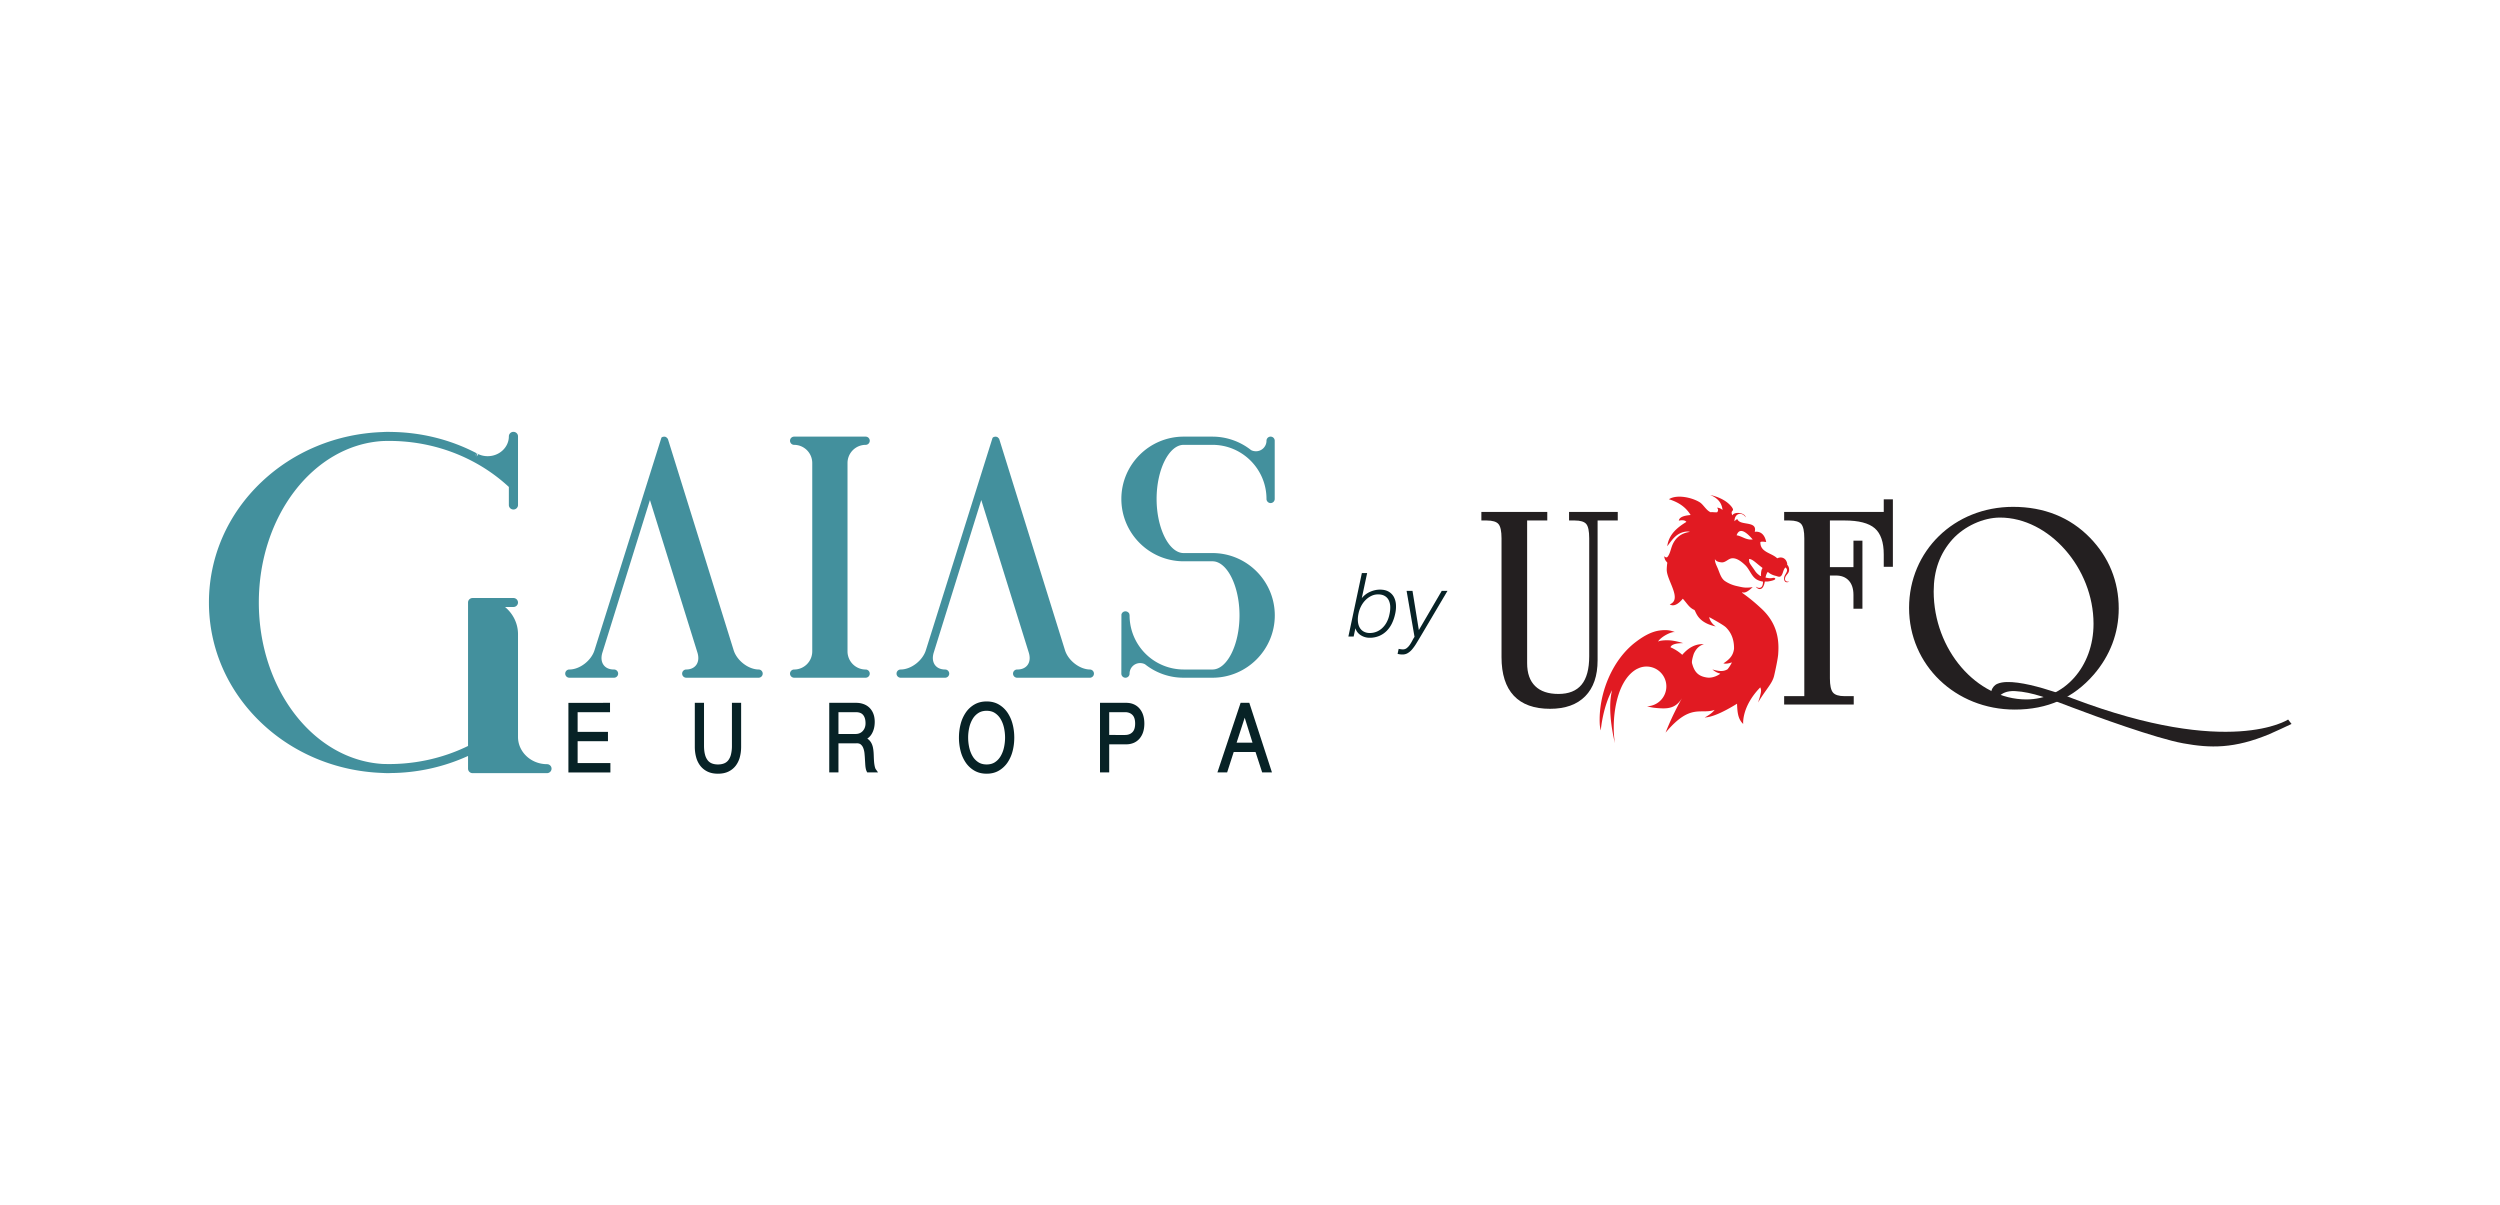 <svg xmlns="http://www.w3.org/2000/svg" viewBox="0 0 3121.08 1504.56"><path fill="#43909d" d="m829.56 545.1-1.55.15-.6.13c-.36.13-.73.32-1.11.56l-.52.34-83.55 265.43c-4.07 13.07-18.47 24.12-31.46 24.12a5.15 5.15 0 0 0-5.14 5.12c0 2.84 2.3 5.14 5.14 5.14h55.47a5.14 5.14 0 1 0 0-10.26c-5.49 0-9.98-1.98-12.63-5.59-2.9-3.93-3.44-9.43-1.56-15.5l59.36-190.5 59.3 190.5c1.88 6.07 1.33 11.57-1.57 15.5-2.66 3.61-7.14 5.6-12.63 5.6a5.13 5.13 0 0 0 0 10.25h90.86a5.14 5.14 0 0 0 0-10.26c-12.98 0-27.4-11.07-31.48-24.14L834 548.62l-.35-.9-1.81-1.85c-.23-.13-.57-.34-1.16-.53v.02z"/><path fill="#43909d" d="M991.42 545.1a5.15 5.15 0 0 0-5.14 5.14 5.15 5.15 0 0 0 5.14 5.13 22.67 22.67 0 0 1 22.62 22.5v235.46a22.67 22.67 0 0 1-22.62 22.52 5.15 5.15 0 0 0-5.14 5.12 5.15 5.15 0 0 0 5.14 5.12h89.28a5.12 5.12 0 1 0 0-10.24 22.66 22.66 0 0 1-22.63-22.63V577.98a22.66 22.66 0 0 1 22.63-22.61 5.13 5.13 0 0 0 0-10.27z"/><path fill="#43909d" d="m1243.3 545.08-2.24.3a5.1 5.1 0 0 0-1.11.56l-.9.78.04.04-83.19 264.95c-4.07 13.07-18.5 24.12-31.5 24.12a5.13 5.13 0 0 0 0 10.27h55.51a5.13 5.13 0 0 0 0-10.27c-5.5 0-9.98-1.98-12.63-5.59-2.9-3.93-3.46-9.43-1.58-15.5l59.36-190.5 59.31 190.5c1.88 6.07 1.34 11.57-1.56 15.5-2.66 3.61-7.16 5.6-12.65 5.6a5.14 5.14 0 1 0 0 10.26h90.86a5.15 5.15 0 0 0 0-10.26c-13 0-27.4-11.08-31.48-24.15l-81.96-263.2-.37-.9-1.73-1.72-.52-.28z"/><path fill="#43909d" d="M1477.74 545.1c-42.9 0-77.8 34.89-77.8 77.8s34.9 77.83 77.8 77.83h35.93c18.3 0 33.77 30.93 33.77 67.54 0 36.62-15.47 67.56-33.77 67.56h-35.93a67.61 67.61 0 0 1-67.54-67.56c0-.35-.06-.7-.1-.91l-.52-1.79-.86-.87a5.28 5.28 0 0 0-7.28-.06 5.12 5.12 0 0 0-1.42 2.57l-.1 73.76a5.12 5.12 0 1 0 10.27 0c0-7.25 5.89-13.15 13.13-13.15 2.2 0 4.39.55 5.93 1.36l.48.3a76.91 76.91 0 0 0 48 16.61h35.94c42.9 0 77.82-34.9 77.82-77.82 0-42.9-34.92-77.8-77.82-77.8h-35.94c-18.3 0-33.79-30.96-33.79-67.56 0-36.63 15.48-67.55 33.8-67.55h35.93c37.19 0 67.46 30.29 67.46 67.55 0 2.82 2.3 5.14 5.14 5.14a5.15 5.15 0 0 0 5.13-5.14v-72.69a5.13 5.13 0 0 0-10.27 0c0 7.26-5.88 13.15-13.13 13.15-2.2 0-4.39-.53-6.02-1.41l-.24-.15a77.88 77.88 0 0 0-48.07-16.71z"/><path fill="#43909d" d="M485.83 539.14c-3.01 0-6.01.09-8.9.28-56.76 2.11-110.1 24.15-150.17 62.05-42.51 40.18-65.92 93.7-65.92 150.7 0 57.01 23.41 110.55 65.92 150.74 40.08 37.9 93.43 59.93 150.08 62.04 2.97.18 5.98.28 9 .28l1.26-.13a237.14 237.14 0 0 0 97.21-21.33v15.84a5.67 5.67 0 0 0 5.7 5.62h92.86c3.14 0 5.7-2.53 5.7-5.62 0-3.1-2.56-5.6-5.7-5.6-19.91 0-36.12-15.23-36.17-33.91V791.76c0-13.26-6.07-25.54-16.21-33.98h10.5c3.15 0 5.7-2.51 5.7-5.6a5.65 5.65 0 0 0-5.7-5.59h-50.98c-3.15 0-5.7 2.5-5.7 5.59V931.3c-32.78 16.05-69.74 23.78-106.77 22.43-86.6-5.42-154.41-93.96-154.41-201.56 0-107.6 67.83-196.13 154.32-201.55 39.38-1.45 78.16 7.25 112.15 25.1a211.9 211.9 0 0 1 45.67 32.2v22.58c0 3.09 2.57 5.6 5.73 5.6 3.14 0 5.7-2.51 5.7-5.6v-85.76c0-3.1-2.56-5.6-5.7-5.6a5.67 5.67 0 0 0-5.72 5.6c0 13.66-11.84 24.77-26.42 24.77-4.13 0-8.07-.87-11.73-2.57l-1.83 2.74-.2-.11.91-3.19-.87-.48-1.51 2.87-.1-.04 1.18-3.07-.75-.36c-32.62-16.89-69.61-25.88-107.01-26.06z"/><path fill="#072226" stroke="#072226" stroke-miterlimit="10" stroke-width="5.02" d="M759.06 879.95v6.65h-40.44v29.57h37.87v6.66h-37.87v32.33h40.91v6.65h-47.4v-81.86z"/><path fill="#072226" stroke="#072226" stroke-miterlimit="10" stroke-width="5.02" d="M876.4 879.95v50.67c0 4.74.45 8.77 1.34 12.1a21.76 21.76 0 0 0 3.9 8.14 14.99 14.99 0 0 0 6.27 4.58c2.48.97 5.28 1.44 8.38 1.44 3.18 0 6-.47 8.47-1.44a14.91 14.91 0 0 0 6.28-4.58 21.77 21.77 0 0 0 3.9-8.13 47.47 47.47 0 0 0 1.34-12.11v-50.67h6.46v52.4c0 4.2-.48 8.19-1.47 11.98a28.12 28.12 0 0 1-4.66 9.92 22.42 22.42 0 0 1-8.19 6.7c-3.33 1.64-7.37 2.46-12.13 2.46-4.69 0-8.7-.82-12.03-2.46a22.42 22.42 0 0 1-8.19-6.7 27.92 27.92 0 0 1-4.66-9.92c-1-3.8-1.48-7.78-1.48-11.98v-52.4z"/><path fill="#072226" stroke="#072226" stroke-miterlimit="10" stroke-width="5.02" d="M1068.41 918.82c1.97 0 3.84-.37 5.61-1.08a13.62 13.62 0 0 0 4.67-3.17 15.26 15.26 0 0 0 3.19-4.98 17.74 17.74 0 0 0 1.18-6.7c0-5.05-1.2-9.02-3.6-11.93-2.41-2.92-6.1-4.37-11.05-4.37h-24.17v32.23zm.47-38.88c2.8 0 5.45.42 7.95 1.28 2.5.84 4.7 2.1 6.58 3.84a18.22 18.22 0 0 1 4.46 6.65c1.1 2.7 1.66 5.9 1.66 9.57 0 5.19-1.1 9.7-3.31 13.52a15.14 15.14 0 0 1-9.91 7.34v.22c2.23.39 4.07 1.11 5.52 2.13a12.27 12.27 0 0 1 3.57 3.95c.92 1.6 1.6 3.46 2 5.57.42 2.1.67 4.38.8 6.82.07 1.37.14 3.05.2 5.05.07 1.98.2 3.99.37 6.01.2 2.02.5 3.94.92 5.74.4 1.8.95 3.19 1.65 4.18h-7.13c-.38-.76-.68-1.7-.9-2.81-.22-1.1-.39-2.25-.48-3.43-.1-1.19-.18-2.36-.24-3.5-.07-1.14-.12-2.15-.19-2.99-.13-2.9-.33-5.78-.62-8.66a27.53 27.53 0 0 0-1.8-7.68 13.1 13.1 0 0 0-4-5.44c-1.74-1.37-4.15-1.99-7.18-1.83h-24.56v36.34h-6.47v-81.87z"/><path fill="#072226" stroke="#072226" stroke-miterlimit="10" stroke-width="5.02" d="M1207.63 934c.98 4.33 2.51 8.18 4.57 11.59a24.86 24.86 0 0 0 7.95 8.19c3.24 2.07 7.1 3.1 11.6 3.1s8.36-1.03 11.57-3.1c3.2-2.06 5.83-4.8 7.9-8.2a39.1 39.1 0 0 0 4.57-11.58 59.15 59.15 0 0 0 0-26.3 39.2 39.2 0 0 0-4.57-11.54 25.13 25.13 0 0 0-7.9-8.19c-3.2-2.07-7.06-3.1-11.56-3.1-4.5 0-8.37 1.03-11.61 3.1a24.86 24.86 0 0 0-7.95 8.2 38.85 38.85 0 0 0-4.57 11.52 59.15 59.15 0 0 0 0 26.3m-5.95-29.28a43.53 43.53 0 0 1 6-13.58 30.44 30.44 0 0 1 10.04-9.41c4.03-2.33 8.7-3.5 14.04-3.5 5.32 0 10 1.17 13.98 3.5 4 2.34 7.33 5.46 10 9.4a43.53 43.53 0 0 1 6 13.59c1.34 5.12 2 10.51 2 16.17 0 5.65-.66 11.04-2 16.16a42.98 42.98 0 0 1-6 13.53 30.9 30.9 0 0 1-10 9.35c-3.99 2.33-8.66 3.48-13.98 3.48-5.33 0-10.01-1.15-14.04-3.48a30.64 30.64 0 0 1-10.03-9.35 42.98 42.98 0 0 1-6-13.53 64.46 64.46 0 0 1-2-16.16c0-5.66.67-11.05 2-16.17"/><path fill="#072226" stroke="#072226" stroke-miterlimit="10" stroke-width="5.02" d="M1404.53 920.07c4.5 0 8.15-1.37 10.93-4.13 2.8-2.74 4.2-6.95 4.2-12.6 0-5.66-1.4-9.87-4.2-12.63-2.78-2.74-6.43-4.12-10.93-4.12h-22.27v33.48zm1.43-40.13c3.04 0 5.8.51 8.27 1.55a17.17 17.17 0 0 1 6.38 4.6 21.1 21.1 0 0 1 4.1 7.38c.94 2.91 1.42 6.2 1.42 9.87 0 3.66-.48 6.94-1.42 9.86a21 21 0 0 1-4.1 7.38 17.17 17.17 0 0 1-6.38 4.6 21.28 21.28 0 0 1-8.27 1.55h-23.7v35.08h-6.47v-81.87z"/><path fill="#072226" stroke="#072226" stroke-miterlimit="10" stroke-width="5.02" d="m1567.1 929.7-13.14-41.96-13.6 41.96zm-9.24-49.76 26.64 81.87h-6.94l-8.28-25.46h-30.92l-8.2 25.46h-6.83l27.3-81.87z"/><path fill="#072226" d="M1696.02 765.93c-.74 3.45-1 6.65-.78 9.63.22 2.97.93 5.54 2.1 7.7a12.83 12.83 0 0 0 5.01 5.12 15.37 15.37 0 0 0 7.86 1.88c2.8 0 5.47-.5 8.03-1.49 2.57-1 4.91-2.44 7.05-4.35a27.64 27.64 0 0 0 5.56-7 33.84 33.84 0 0 0 3.57-9.5c.89-3.6 1.28-6.96 1.22-10.07a20.26 20.26 0 0 0-1.77-8.2 12.54 12.54 0 0 0-5-5.56c-2.25-1.36-5.06-2.04-8.43-2.04-3 0-5.82.64-8.46 1.92a26.59 26.59 0 0 0-7.21 5.18c-2.17 2.16-4 4.69-5.51 7.59a35.3 35.3 0 0 0-3.24 9.2m-6.06 28.72h-6.6l16.84-79.25h6.6l-6.71 31.37a27.44 27.44 0 0 1 10.45-7.97c4.1-1.8 8.19-2.7 12.22-2.7 4.32 0 7.92.82 10.78 2.47a16.92 16.92 0 0 1 6.55 6.6 23.49 23.49 0 0 1 2.65 9.64c.25 3.66-.05 7.48-.95 11.44-.87 4.19-2.2 8.1-3.95 11.78a35.3 35.3 0 0 1-6.6 9.52 29.36 29.36 0 0 1-9.3 6.32 30.44 30.44 0 0 1-12.28 2.32 20.04 20.04 0 0 1-10.5-2.98 16.74 16.74 0 0 1-4.19-3.57 14.02 14.02 0 0 1-2.7-5.01h-.22z"/><path fill="#072226" d="M1746.13 810.06c.8.15 1.66.3 2.58.45.91.14 1.85.21 2.8.21a7.5 7.5 0 0 0 4.9-1.75 18.59 18.59 0 0 0 3.8-4.21 51.29 51.29 0 0 0 3.03-5.13c.92-1.79 1.8-3.3 2.7-4.53l-9.9-57.46h7.37l7.92 48.99 28.6-48.99h7.17l-33.24 56.25a782.73 782.73 0 0 1-5.84 9.67 55.29 55.29 0 0 1-5.28 7.33 20.82 20.82 0 0 1-5.5 4.61c-1.9 1.07-4 1.6-6.27 1.6a23.76 23.76 0 0 1-6.17-.78z"/><path fill="#231f20" d="M1874.55 672.02c0-8.81-1.26-14.72-3.76-17.72-2.5-3-7.44-4.5-14.8-4.5h-6.6v-10.65h82.28v10.64h-25.15v178.17c0 12.5 3.33 22.01 10 28.56 6.68 6.56 16.38 9.83 29.11 9.83 12.86 0 22.47-3.85 28.84-11.57 6.36-7.7 9.55-19.53 9.55-35.46v-147.3c0-8.94-1.22-14.88-3.67-17.81-2.46-2.94-7.29-4.42-14.51-4.42h-6.98v-10.64h60.8v10.64h-25.17v174.5c0 19.47-5.14 34.44-15.43 44.9-10.28 10.47-24.92 15.71-43.9 15.71-19.96 0-35.05-5.45-45.27-16.34-10.23-10.9-15.34-26.94-15.34-48.13z"/><path fill="#231f20" d="M2252.55 672.02c0-8.81-1.25-14.72-3.77-17.72-2.5-3-7.44-4.5-14.79-4.5h-6.6v-10.65h124.34v-15.8h11.4v84.3h-11.4v-15.42c0-15.31-3.74-26.2-11.2-32.7-7.48-6.48-20.02-9.74-37.65-9.74h-18.37v58.23h29.4v-33.06h11.2V760h-11.2v-17.26c0-7.71-1.94-13.69-5.8-17.9-3.86-4.23-9.21-6.34-16.07-6.34h-7.53v128.38c0 8.7 1.25 14.57 3.77 17.64 2.5 3.06 7.37 4.59 14.6 4.59h11.38v10.46h-86.88v-10.46h25.17z"/><path fill="#e11a22" d="M2198.65 719.28c-1.7-.53-1.56-.56-3.03-1.71a19.56 19.56 0 0 1-4.6-4.89c-6.72-9.9-7.37-9.32-7.46-14.25-.02-1.36 3.13.14 4.21.78 2.33 1.44 4.47 3.31 6.58 5.04 2.31 1.92 3.8 3.02 6.18 4.9-1.6 1.8-1.91 4.95-2.06 7.58-.12 1.65-.08.66.18 2.55m-20.96-47.57c-3.13-1.3-6.1-2.87-9.64-3.43 2.66-7.63 7.83-5.95 12.39-2.42a35.1 35.1 0 0 1 3.4 3c1.81 1.76 3.32 3.53 4.3 4.6-2.46.36-4.61.07-6.66-.45a25.59 25.59 0 0 1-3.79-1.3m50.97 49.5c.73-2.98 3.62-4.83 4.46-7.28a8.68 8.68 0 0 0-2.05-9.02s.12-.21.03-.4c.08-.05.14-.08.2-.18-.78-6.49-6.14-10.3-12.56-7.31-6.92-6.86-21.45-7.4-21.03-20.31 1.93-1.07 5.78-.01 7.26-.1-1.34-6.84-5.21-13.8-14.3-12.7 3.7-14.31-18.56-7.08-21.62-15.75-1.6.3-2.56 1.53-3.63 2.55l-.07-.37c.34-9.96 9.57-11.54 14.1-4.4-.83-5.98-14.13-7.68-16.74-2.52-3.24-7.31 3.97-4.24-.94-10.73-6.36-8.07-17.06-12.57-26.75-14.8 7.3 3.16 14.28 7.88 15.44 18.71-3.98-3.25-7.06-2.73-7.06-2.73s2.97 2 .53 5.47c-.56.77-8.38-.49-7.82.29-5.87-1.82-9.57-10.17-14.67-12.9-9.56-5.7-28.04-9.81-37.9-3.48 10.85 3.45 20.45 8.84 27.08 19.69-4.25.48-14 1.3-14.73 7.07 2.96-.67 7.53-1.09 9.44 1.56-11.2 6.85-21.95 15.46-23.88 30.4 4.3-5.6 7.68-10.9 13.13-14.53 5.81-3.85 12.46-4.48 15.1-3.36-13.2 1.64-19.75 10.09-22.66 18.57-1.4 4.1-2.3 8.44-4.67 11.84-2.25 3.5-4.86-.96-4.67.29.94 6.47 4.24 6.67 3.8 8.37-.26.95-.62 5.1-.67 7.9-.18 13.5 19.86 37.16 3.76 43.44 6 4 12.9-2.86 16.3-7.03 5.4 5.83 7.94 11.32 14.64 14.1l-.03.1c2.04 2.35 3.7 15.58 26.52 20.41a19.65 19.65 0 0 1-8.2-11.12l.39-.35c11.5 6.34 18.32 10.5 20.42 12.53 7.03 6.85 10.41 15.8 10.21 26.9-1.16 8.35-5.26 12.86-13.27 18.14 3.05.86 7.04.01 10.64-1.25-1.46 3-3.27 6.02-5.53 8.64-4.44 2.57-9.2 3.11-18.86.18 5.06 4.3 7.92 4.45 9.9 5.31-1.08.98-8.7 5.9-16.44 4.82-10.78-1.5-15.78-6.62-18.68-17.2-.84-2.01-.04-6.17 2-12.5 2.9-6.43 7.12-10.4 12.67-11.9-9.83-.76-18.84 3.68-27.08 13.23a52.69 52.69 0 0 0-14.6-9.36c.26-2.5 4.71-5.35 15.94-5.19-3.9-1.18-11.52-3.24-17.37-3.54-6.59-.36-13.62.48-14.35 1.9 3.13-6.1 17.87-13.8 21.72-11.96a30.84 30.84 0 0 0-9.95-2.6 49.23 49.23 0 0 0-9.65.39c-11.02 1.5-21.3 7.87-30.01 14.53-30.03 22.91-46.67 66-44.69 102.85a56 56 0 0 0 .88 5.94c.18.87.34 1.38.43 1.1v.01l.01-.07c.01-.1.04-.27.04-.54.4-4.2 3.14-29.21 14.02-49.33-6.86 26.54 3.54 66.18 3.54 66.18-4.45-27.06.25-77.01 26.92-92.37.95-.47 2.57-1.2 3.45-1.58 2.8-1.1 5.83-1.73 9.02-1.73 13.7 0 24.8 11.1 24.81 24.8v.03a24.8 24.8 0 0 1-24.1 24.78c3.67 1.1 7.7 1.86 12.15 2.19 13.28 1.18 24.07 1.04 32.32-13.79 0 0-11.94 20.26-21.35 44.55 31.14-37.2 43.63-22.26 61.23-28.44-2 2.71-6.01 6.18-12.4 9.47 8.28-.27 21.26-5.4 40.39-17.16.47 10.06.84 18.77 7.7 25.28 0 0-2.28-21.43 21.3-45.69 1.82 3.9 1.21 6.45-2.72 18.96 9.35-16.12 17.68-23.46 20.02-33.45 1.32-5.55 5.12-22.93 5.15-28.18 1.47-20.1-3.05-39.8-22.42-56.97a214.7 214.7 0 0 0-22.27-18.13c-.23-.35-.48-.7-.68-1.03 3.14 1 5.92.58 13.5-6.36-9.26 1.28-11.62.52-20.14-1.39a42.9 42.9 0 0 1-13.98-5.83c-5.67-3.5-7.2-11.03-9.91-17.08-1.36-3.04-3.02-6.35-3.16-9.74 0-.33.07-.87.03-1.13 0 0 .66 3.75 8.5 4.26 4.79.3 8.16-4.65 12.74-5.09 6.55-.62 12.85 5.12 16.31 8.3 6.16 5.66 8.15 15.5 16.14 19 1.96.87 4.07 1.5 6.18 1.74a8.3 8.3 0 0 1-.09 2.94c-.91 5.91-5.24 5.85-8.8 3.32 1.52 2.76 7.7 6.48 10.52-2.82.33-1.15.57-2.3.79-3.46 1.22.05 2.43.03 3.63-.07 1.12-.07 11.35-1.67 9.08-4-.77-.82-2.46-.56-3.32-.36-2.87.67-5.78 0-8.54-.5.5-2.48 1.2-4.9 2.81-7.1 1.86 1.37 1.8 1.48 3.74 2.58a21.39 21.39 0 0 0 5.7 2.22c2.63.57 5.55 2.62 7.65-.3 2.11-2.94 2.12-7.12 4.77-9.82.07-.09.07-.2.13-.3 5.3 4.08-1.15 8.35-1.56 12.7-.67 7.04 4.58 6.34 6.36 4.94-3.1.66-6.09-.54-5.07-4.79"/><path fill="#231f20" d="M2437.58 673.26c-15.56 17.36-23.5 38.68-23.5 65.08 0 72.67 53.5 134.85 115.69 134.85 47.36 0 83.86-40.85 83.86-94.36 0-69.77-55.67-132.68-116.76-132.68-20.97 0-44.47 10.85-59.3 27.11m171.74-1.8c23.5 24.22 35.78 54.23 35.78 88.2 0 30.74-10.85 58.94-31.1 82.44-25.3 29.29-57.84 43.75-98.68 43.75-74.12 0-131.97-55.69-131.97-126.9 0-71.22 56.4-126.18 129.8-126.18 38.68 0 71.22 13.01 96.17 38.69"/><path fill="#231f20" d="M2860.84 903.81c-1.72-2.2-2.57-3.3-4.27-5.52 0 0-72.57 48.03-268.15-26 0 0-70.24-28.45-94.15-18.88 0 0-10.6 2.98-8.64 18.37l5.91 5.14s2.94-15.32 24.31-14.13c21.37 1.2 42.65 9.52 71.21 20.44 28.56 10.9 104.8 38.66 138.6 44.77 33.8 6.11 63.54 6.9 107.81-11.62 11.04-4.91 16.5-7.43 27.37-12.57"/></svg>